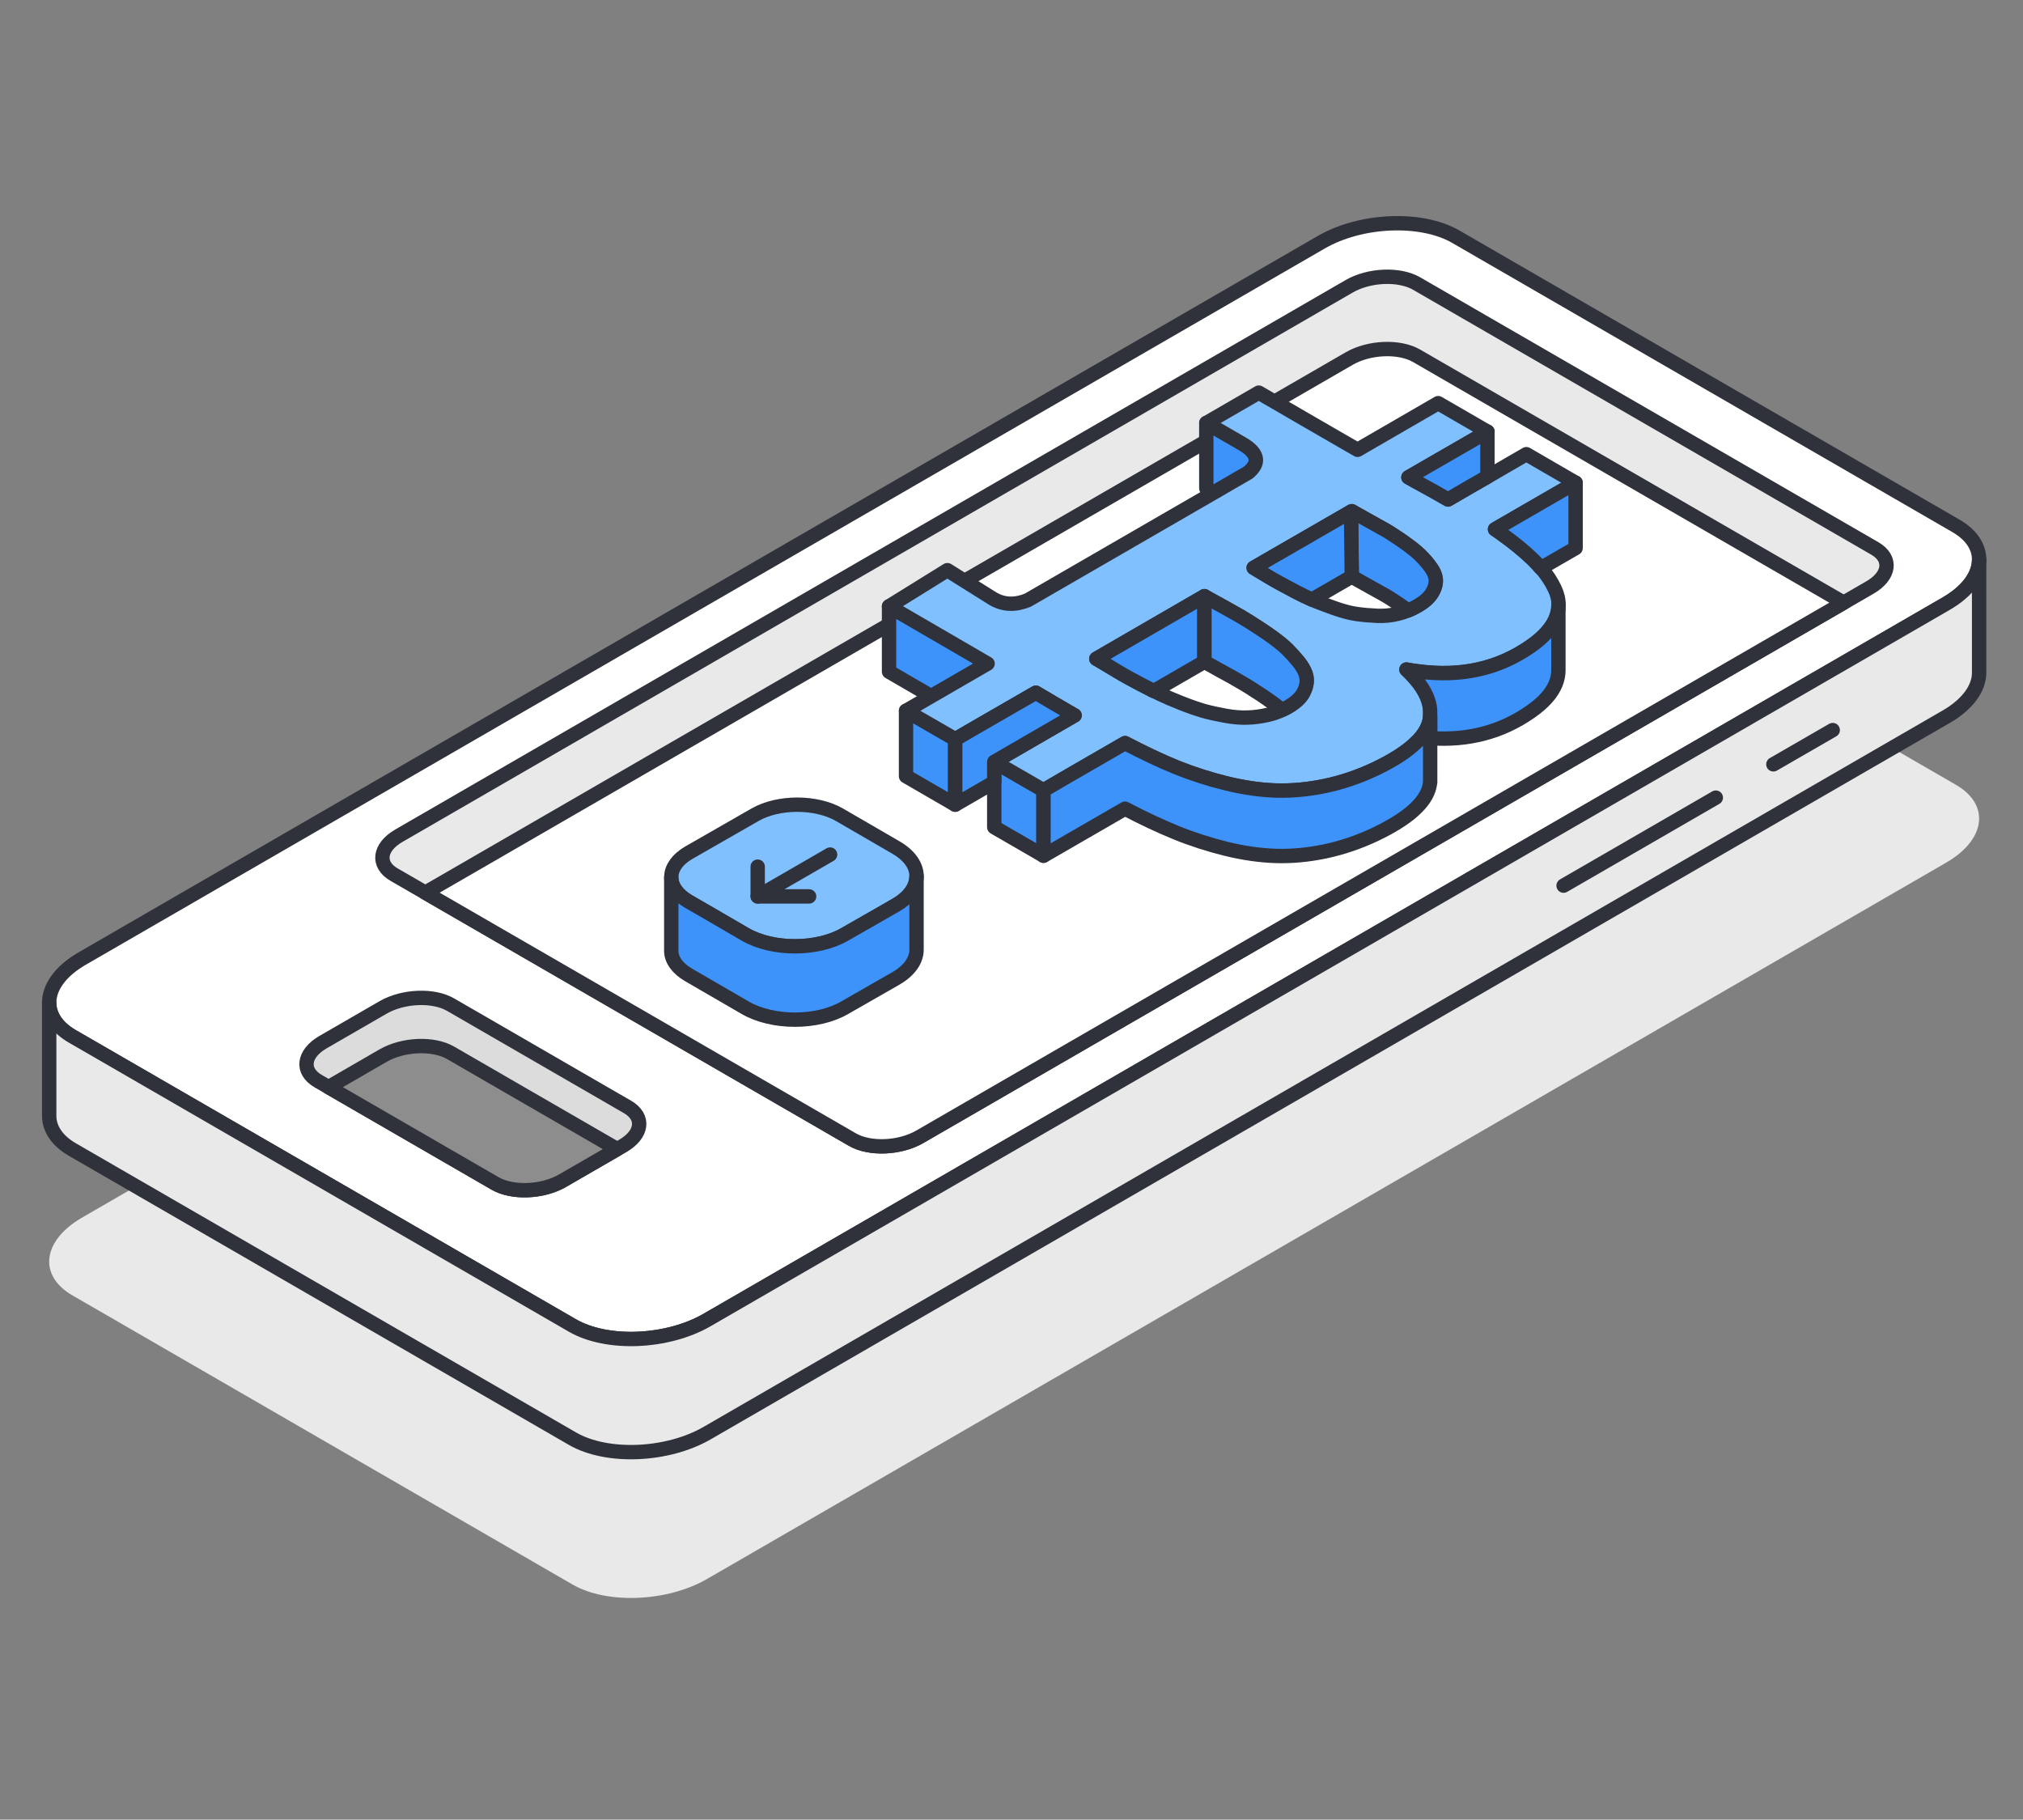 <svg width="169" height="152" viewBox="0 0 169 152" fill="none" xmlns="http://www.w3.org/2000/svg">
<rect x="0" y="0" width="169" height="152" fill="#808080" stroke="none"/>
<path d="M165.334 68.376C165.334 69.654 164.404 71.007 162.58 72.059L160.435 73.302L59.077 131.892C55.751 133.819 50.711 134.026 47.827 132.36L9.008 109.917L6.054 108.212C4.747 107.457 4.109 106.446 4.109 105.389C4.109 104.111 5.039 102.758 6.863 101.707L110.366 41.873C113.698 39.946 118.732 39.74 121.616 41.405L163.389 65.554C164.696 66.308 165.334 67.32 165.334 68.376Z" fill="#E9E9E9"/>
<path d="M165.334 46.743C165.334 48.021 164.404 49.374 162.58 50.426L160.435 51.668L59.077 110.259C55.751 112.186 50.711 112.392 47.827 110.727L9.008 88.284L6.054 86.578C4.747 85.824 4.109 84.812 4.109 83.756C4.109 82.478 5.039 81.125 6.863 80.073L110.366 20.24C113.698 18.313 118.732 18.107 121.616 19.772L163.389 43.921C164.696 44.675 165.334 45.686 165.334 46.743Z" fill="white" stroke="#30323B" stroke-width="1.2" stroke-linecap="round" stroke-linejoin="round"/>
<path d="M156.22 49.072L154.019 50.345L76.834 94.965C75.171 95.926 72.653 96.031 71.211 95.196L35.533 74.569L32.92 73.06C31.478 72.225 31.659 70.771 33.322 69.81L112.708 23.917C114.371 22.951 116.894 22.851 118.336 23.681L156.627 45.817C158.069 46.653 157.888 48.106 156.22 49.072Z" fill="#E9E9E9" stroke="#30323B" stroke-width="1.2" stroke-linecap="round" stroke-linejoin="round"/>
<path d="M154.019 50.345L76.833 94.965C75.17 95.926 72.653 96.031 71.211 95.196L35.532 74.569L112.708 29.954C114.371 28.989 116.893 28.888 118.335 29.718L154.019 50.345Z" fill="white" stroke="#30323B" stroke-width="1.2" stroke-linecap="round" stroke-linejoin="round"/>
<path d="M52.023 95.725L51.556 95.991L46.998 98.627C45.335 99.593 42.813 99.694 41.371 98.864L27.448 90.814L26.579 90.311C25.137 89.476 25.318 88.022 26.981 87.056L32.006 84.153C33.674 83.192 36.191 83.087 37.633 83.917L52.425 92.469C53.867 93.305 53.686 94.764 52.023 95.725Z" fill="#DCDCDC" stroke="#30323B" stroke-width="1.2" stroke-linecap="round" stroke-linejoin="round"/>
<path d="M51.556 95.991L46.998 98.627C45.335 99.593 42.813 99.694 41.371 98.864L27.448 90.814L32.005 88.178C33.674 87.217 36.191 87.112 37.633 87.942L51.556 95.991Z" fill="#8D8D8D" stroke="#30323B" stroke-width="1.2" stroke-linecap="round" stroke-linejoin="round"/>
<path d="M165.334 46.743V56.196C165.334 57.474 164.404 58.822 162.58 59.874L59.077 119.712C55.751 121.634 50.711 121.845 47.827 120.18L6.054 96.031C4.747 95.277 4.109 94.266 4.109 93.204V83.756C4.109 84.812 4.747 85.824 6.054 86.578L9.008 88.284L47.827 110.727C50.711 112.392 55.751 112.186 59.077 110.259L160.435 51.668L162.58 50.426C164.404 49.374 165.334 48.021 165.334 46.743Z" fill="#E9E9E9" stroke="#30323B" stroke-width="1.2" stroke-linecap="round" stroke-linejoin="round"/>
<path d="M76.567 73.201C76.567 74.071 75.994 74.936 74.848 75.601L73.698 76.265L70.562 78.056C68.271 79.379 64.558 79.384 62.262 78.056L59.313 76.34L57.544 75.319C56.599 74.77 56.107 74.066 56.082 73.347V73.206C56.107 72.492 56.599 71.777 57.544 71.229L63.066 68.064C65.02 66.937 68.186 66.937 70.135 68.064L74.853 70.801C75.999 71.465 76.572 72.335 76.572 73.201H76.567Z" fill="#80C0FF" stroke="#30323B" stroke-width="1.2" stroke-linecap="round" stroke-linejoin="round"/>
<path d="M76.567 73.201V79.329C76.567 80.199 75.994 81.064 74.848 81.728L70.558 84.183C68.266 85.507 64.553 85.512 62.257 84.183L57.539 81.447C56.595 80.898 56.102 80.194 56.077 79.474V73.347C56.102 74.066 56.595 74.77 57.539 75.319L59.308 76.34L62.257 78.056C64.553 79.384 68.266 79.379 70.558 78.056L73.693 76.265L74.844 75.601C75.989 74.936 76.562 74.071 76.562 73.201H76.567Z" fill="#3D93FA" stroke="#30323B" stroke-width="1.2" stroke-linecap="round" stroke-linejoin="round"/>
<path d="M69.346 71.385L63.297 74.881" stroke="#30323B" stroke-width="1.2" stroke-linecap="round" stroke-linejoin="round"/>
<path d="M67.593 74.881H63.297V72.396" stroke="#30323B" stroke-width="1.2" stroke-linecap="round" stroke-linejoin="round"/>
<path d="M143.337 66.63L130.62 73.981" stroke="#30323B" stroke-width="1.2" stroke-linecap="round" stroke-linejoin="round"/>
<path d="M153.105 60.986L148.146 63.848" stroke="#30323B" stroke-width="1.2" stroke-linecap="round" stroke-linejoin="round"/>
<path d="M104.915 38.397C104.93 38.744 104.719 39.101 104.297 39.463L101.392 41.148L100.774 40.791V35.328L103.739 37.043C104.508 37.481 104.894 37.934 104.915 38.397Z" fill="#3D93FA" stroke="#30323B" stroke-width="1.2" stroke-linecap="round" stroke-linejoin="round"/>
<path d="M82.496 55.437L77.793 58.158C75.949 57.092 74.27 56.111 74.27 56.111V50.647C74.27 50.647 77.386 52.463 79.787 53.852C81.204 54.682 82.38 55.366 82.501 55.431L82.496 55.437Z" fill="#3D93FA" stroke="#30323B" stroke-width="1.2" stroke-linecap="round" stroke-linejoin="round"/>
<path d="M79.797 61.75V67.219L75.688 64.839V59.376L79.797 61.75Z" fill="#3D93FA" stroke="#30323B" stroke-width="1.2" stroke-linecap="round" stroke-linejoin="round"/>
<path d="M87.174 66.017V71.48L83.059 69.101V63.637L84.521 64.482L87.174 66.017Z" fill="#3D93FA" stroke="#30323B" stroke-width="1.2" stroke-linecap="round" stroke-linejoin="round"/>
<path d="M128.726 47.457C128.514 47.206 128.288 46.959 128.032 46.713C127.339 46.044 126.48 45.334 125.45 44.6C125.274 44.474 125.088 44.338 124.892 44.212L131.624 40.323L127.51 37.939L124.259 39.825L122.782 40.67L120.968 41.727C120.36 41.37 119.465 40.872 118.28 40.223C118.084 40.112 117.873 39.996 117.657 39.876L124.264 36.062L120.144 33.677L113.411 37.576C112.813 37.244 105.156 32.797 105.156 32.797L100.779 35.333L103.744 37.048C104.513 37.486 104.9 37.939 104.92 38.401C104.935 38.749 104.724 39.106 104.302 39.468L101.397 41.154L85.872 50.129C84.817 50.566 83.852 50.536 82.958 50.018L79.144 47.628L74.27 50.652C74.27 50.652 77.386 52.468 79.787 53.857C81.204 54.687 82.38 55.371 82.501 55.436L77.798 58.158L75.692 59.376L79.808 61.75L81.893 60.543L86.54 57.861C87.269 58.299 88.349 58.938 89.776 59.758L86.54 61.63L83.068 63.642L84.53 64.487L87.183 66.017L89.158 64.865L93.992 62.072C95.529 62.877 96.956 63.551 98.282 64.095C99.609 64.628 101.001 65.076 102.448 65.433C103.9 65.79 105.286 65.991 106.603 66.032C107.919 66.072 109.291 65.946 110.708 65.649C112.12 65.353 113.522 64.88 114.913 64.221C116.34 63.536 117.441 62.842 118.199 62.123C118.395 61.947 118.571 61.765 118.722 61.579C119.084 61.132 119.32 60.674 119.425 60.216C119.45 60.105 119.465 59.995 119.485 59.884V59.325C119.425 58.354 118.903 57.363 117.913 56.332C117.787 56.196 117.642 56.06 117.501 55.924C117.812 55.985 118.124 56.035 118.43 56.07C122.053 56.563 125.203 55.859 127.901 53.962C128.288 53.691 128.63 53.414 128.916 53.132C129.424 52.639 129.776 52.141 129.982 51.628C130.127 51.266 130.203 50.898 130.203 50.526C130.203 50.068 130.092 49.611 129.866 49.148C129.595 48.574 129.218 48.006 128.74 47.447L128.726 47.457ZM108.894 57.846C108.668 58.284 108.226 58.691 107.583 59.064C107.422 59.154 107.251 59.24 107.085 59.315C106.728 59.486 106.357 59.612 105.97 59.703C105.387 59.839 104.814 59.924 104.246 59.939C103.674 59.964 103.056 59.914 102.387 59.793C101.719 59.672 101.111 59.542 100.553 59.386C100.006 59.225 99.388 59.013 98.704 58.742C98.011 58.47 97.428 58.218 96.946 57.987C96.77 57.902 96.584 57.816 96.388 57.715C96.052 57.544 95.685 57.358 95.283 57.147C94.65 56.81 94.157 56.548 93.821 56.352C93.484 56.156 93.062 55.904 92.555 55.597C92.047 55.291 91.725 55.099 91.585 55.024L100.614 49.797C100.759 49.882 101.186 50.129 101.905 50.516C102.633 50.914 103.206 51.246 103.653 51.497C104.086 51.749 104.633 52.096 105.317 52.544C105.352 52.569 105.382 52.584 105.417 52.609C106.146 53.092 106.728 53.525 107.155 53.887C107.462 54.148 107.753 54.445 108.05 54.777C108.17 54.913 108.286 55.049 108.407 55.19C108.819 55.683 109.055 56.136 109.135 56.543C109.201 56.956 109.125 57.389 108.889 57.831L108.894 57.846ZM119.631 49.52C119.405 49.907 118.998 50.275 118.405 50.612C118.154 50.758 117.898 50.888 117.626 50.994C117.365 51.105 117.084 51.195 116.797 51.266C116.23 51.412 115.647 51.467 115.049 51.442C114.456 51.417 113.883 51.366 113.341 51.291C112.793 51.215 112.2 51.054 111.552 50.828C110.904 50.602 110.346 50.39 109.879 50.204C109.783 50.169 109.703 50.129 109.602 50.084C109.206 49.912 108.768 49.701 108.266 49.44C107.648 49.107 107.186 48.866 106.874 48.695C106.563 48.524 106.146 48.287 105.633 47.975C105.116 47.669 104.814 47.482 104.729 47.432L112.863 42.738L112.929 42.698C113.004 42.738 113.18 42.844 113.461 43.005C113.612 43.08 113.793 43.181 113.994 43.302C114.587 43.634 115.074 43.9 115.466 44.122C115.863 44.333 116.355 44.645 116.953 45.053C117.546 45.46 118.028 45.822 118.38 46.129C118.737 46.441 119.084 46.808 119.41 47.236C119.742 47.658 119.918 48.046 119.943 48.403C119.968 48.76 119.867 49.138 119.631 49.53V49.52Z" fill="#80C0FF" stroke="#30323B" stroke-width="1.2" stroke-linecap="round" stroke-linejoin="round"/>
<path d="M119.943 48.398C119.968 48.755 119.867 49.133 119.631 49.525C119.405 49.912 118.998 50.28 118.405 50.617C118.154 50.763 117.898 50.893 117.627 50.999C117.426 50.848 117.194 50.687 116.948 50.516C116.35 50.109 115.858 49.797 115.461 49.585C115.074 49.364 114.582 49.092 113.989 48.765C113.406 48.433 113.044 48.232 112.924 48.167L112.858 42.743L112.924 42.703C112.999 42.743 113.175 42.849 113.456 43.01C113.607 43.085 113.788 43.186 113.989 43.307C114.582 43.639 115.069 43.905 115.461 44.127C115.858 44.338 116.35 44.65 116.948 45.057C117.541 45.465 118.024 45.827 118.375 46.134C118.732 46.446 119.079 46.813 119.405 47.241C119.737 47.664 119.913 48.051 119.938 48.408L119.943 48.398Z" fill="#3D93FA" stroke="#30323B" stroke-width="1.2" stroke-linecap="round" stroke-linejoin="round"/>
<path d="M112.928 48.162L109.602 50.084C109.205 49.913 108.768 49.701 108.266 49.44C107.648 49.108 107.185 48.866 106.874 48.695C106.562 48.524 106.145 48.287 105.633 47.975C105.115 47.669 104.814 47.483 104.729 47.432L112.863 42.738L112.928 48.162Z" fill="#3D93FA" stroke="#30323B" stroke-width="1.2" stroke-linecap="round" stroke-linejoin="round"/>
<path d="M100.614 49.807V55.281L96.388 57.725C96.052 57.554 95.685 57.368 95.283 57.157C94.65 56.82 94.157 56.558 93.821 56.362C93.484 56.166 93.062 55.914 92.555 55.608C92.047 55.301 91.726 55.109 91.585 55.034L100.614 49.807Z" fill="#3D93FA" stroke="#30323B" stroke-width="1.2" stroke-linecap="round" stroke-linejoin="round"/>
<path d="M108.894 57.846C108.668 58.284 108.226 58.691 107.583 59.064C107.422 59.154 107.251 59.24 107.086 59.315C106.664 58.953 106.106 58.546 105.423 58.088C104.694 57.605 104.106 57.233 103.659 56.981C103.212 56.719 102.639 56.387 101.91 56C101.192 55.602 100.76 55.356 100.619 55.281V49.807C100.765 49.892 101.192 50.139 101.91 50.526C102.639 50.924 103.212 51.256 103.659 51.507C104.091 51.759 104.639 52.106 105.322 52.554C105.357 52.579 105.387 52.594 105.423 52.619C106.151 53.102 106.734 53.535 107.161 53.897C107.467 54.159 107.759 54.455 108.055 54.788C108.176 54.923 108.291 55.059 108.412 55.2C108.824 55.693 109.06 56.146 109.141 56.553C109.206 56.966 109.131 57.398 108.894 57.841V57.846Z" fill="#3D93FA" stroke="#30323B" stroke-width="1.2" stroke-linecap="round" stroke-linejoin="round"/>
<path d="M131.624 40.318V45.782L128.725 47.457C128.514 47.206 128.288 46.959 128.032 46.713C127.339 46.044 126.479 45.334 125.449 44.6C125.274 44.474 125.088 44.338 124.892 44.212L131.624 40.323V40.318Z" fill="#3D93FA" stroke="#30323B" stroke-width="1.2" stroke-linecap="round" stroke-linejoin="round"/>
<path d="M124.259 36.057V39.82L122.782 40.665L120.968 41.722C120.36 41.365 119.466 40.867 118.28 40.218C118.084 40.107 117.873 39.991 117.657 39.87L124.264 36.057H124.259Z" fill="#3D93FA" stroke="#30323B" stroke-width="1.2" stroke-linecap="round" stroke-linejoin="round"/>
<path d="M130.187 50.536V56C130.187 56.372 130.112 56.734 129.966 57.102C129.645 57.912 128.951 58.691 127.886 59.436C125.454 61.147 122.655 61.891 119.47 61.66V59.335C119.41 58.364 118.887 57.373 117.897 56.342C117.772 56.206 117.626 56.07 117.485 55.934C117.797 55.995 118.108 56.045 118.415 56.08C122.038 56.573 125.188 55.869 127.886 53.972C128.273 53.701 128.614 53.424 128.901 53.142C129.408 52.649 129.76 52.151 129.966 51.638C130.112 51.276 130.187 50.908 130.187 50.536Z" fill="#3D93FA" stroke="#30323B" stroke-width="1.2" stroke-linecap="round" stroke-linejoin="round"/>
<path d="M119.475 59.894V65.358C119.46 65.468 119.44 65.579 119.415 65.689C119.108 67.058 117.606 68.396 114.903 69.689C113.511 70.348 112.104 70.821 110.697 71.118C109.28 71.415 107.909 71.54 106.592 71.5C105.276 71.46 103.889 71.264 102.437 70.907C100.995 70.549 99.598 70.102 98.272 69.563C96.945 69.02 95.519 68.356 93.981 67.551L87.173 71.485V66.022L89.147 64.87L93.981 62.077C95.519 62.882 96.945 63.556 98.272 64.1C99.598 64.633 100.99 65.081 102.437 65.438C103.889 65.795 105.276 65.996 106.592 66.037C107.909 66.077 109.28 65.951 110.697 65.654C112.109 65.358 113.511 64.885 114.903 64.225C116.33 63.541 117.43 62.847 118.189 62.128C118.385 61.952 118.561 61.77 118.711 61.584C119.073 61.136 119.309 60.679 119.415 60.221C119.44 60.11 119.455 59.999 119.475 59.889V59.894Z" fill="#3D93FA" stroke="#30323B" stroke-width="1.2" stroke-linecap="round" stroke-linejoin="round"/>
<path d="M89.766 59.758L86.531 61.63L83.059 63.642V65.332L79.798 67.219V61.755L81.883 60.548L86.531 57.866C87.259 58.304 88.34 58.943 89.766 59.763V59.758Z" fill="#3D93FA" stroke="#30323B" stroke-width="1.2" stroke-linecap="round" stroke-linejoin="round"/>
</svg>
